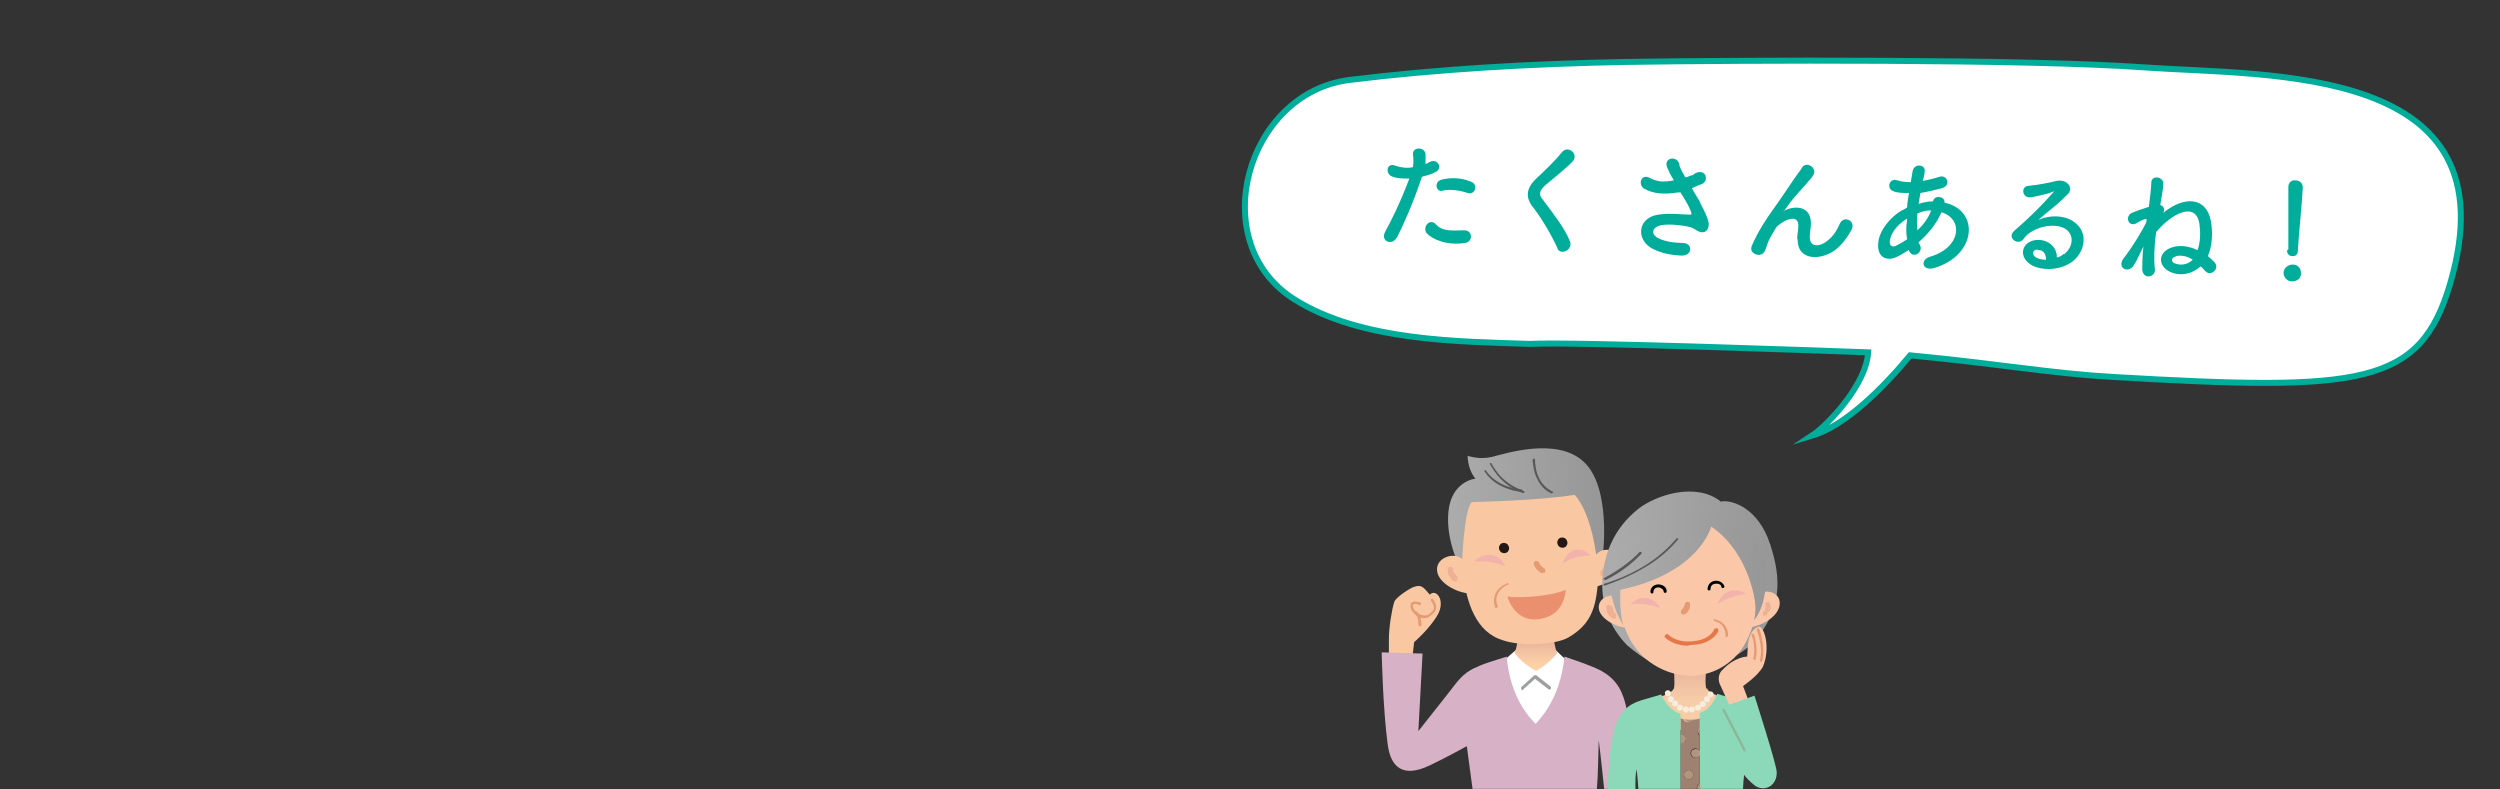 <?xml version="1.0" encoding="UTF-8"?>
<svg id="a" xmlns="http://www.w3.org/2000/svg" xmlns:xlink="http://www.w3.org/1999/xlink" version="1.1" viewBox="0 0 415.8 131.3">
  <rect x="0" y="0" width="415.8" height="131.3" fill="#333333" stroke="none"/>
  <!-- Generator: Adobe Illustrator 29.1.0, SVG Export Plug-In . SVG Version: 2.1.0 Build 142)  -->
  <defs>
    <style>
      .st0 {
        fill: none;
      }

      .st1 {
        fill: #9e9f9f;
      }

      .st2 {
        fill: #e49b74;
      }

      .st3 {
        fill: #f2b3ac;
      }

      .st4 {
        fill: #b1957c;
      }

      .st5 {
        fill: #e57749;
      }

      .st6 {
        fill: #9f8172;
      }

      .st7 {
        fill: #edb195;
      }

      .st8 {
        fill: #00ac9a;
      }

      .st9 {
        fill: #f7eddc;
      }

      .st10 {
        fill: #8bb89a;
      }

      .st11 {
        fill: #8bd9b8;
      }

      .st12 {
        fill: url(#_名称未設定グラデーション_5);
      }

      .st13 {
        fill: url(#_名称未設定グラデーション_4);
      }

      .st14 {
        fill: url(#_名称未設定グラデーション_3);
      }

      .st15 {
        fill: url(#_名称未設定グラデーション_2);
      }

      .st16 {
        fill: #f9c7a1;
      }

      .st17 {
        stroke: #00ac9a;
        stroke-miterlimit: 10;
      }

      .st17, .st18 {
        fill: #fff;
      }

      .st19 {
        fill: #eb906f;
      }

      .st20 {
        fill: #231815;
      }

      .st21 {
        fill: #595757;
      }

      .st22 {
        fill: #fac8a9;
      }

      .st23 {
        fill: url(#_名称未設定グラデーション);
      }

      .st24 {
        fill: #c8c9c9;
      }

      .st25 {
        fill: #d7b1c5;
      }
    </style>
    <linearGradient id="_名称未設定グラデーション" data-name="名称未設定グラデーション" x1="255.4" y1="31.9" x2="255.4" y2="36" gradientTransform="translate(0 143.1) scale(1 -1)" gradientUnits="userSpaceOnUse">
      <stop offset="0" stop-color="#ffd3a8"/>
      <stop offset=".4" stop-color="#f9cba5"/>
      <stop offset="1" stop-color="#ebb89e"/>
      <stop offset="1" stop-color="#eab79e"/>
    </linearGradient>
    <linearGradient id="_名称未設定グラデーション_2" data-name="名称未設定グラデーション 2" x1="212.7" y1="11.5" x2="238.7" y2="11.5" gradientTransform="translate(28.7 105.7) rotate(-2.5) scale(1 -1)" gradientUnits="userSpaceOnUse">
      <stop offset="0" stop-color="#acacac"/>
      <stop offset="1" stop-color="#979797"/>
    </linearGradient>
    <linearGradient id="_名称未設定グラデーション_3" data-name="名称未設定グラデーション 3" x1="280.9" y1="26.2" x2="280.9" y2="31.1" gradientTransform="translate(0 143.1) scale(1 -1)" gradientUnits="userSpaceOnUse">
      <stop offset="0" stop-color="#f7cda8"/>
      <stop offset=".5" stop-color="#f2c5a4"/>
      <stop offset="1" stop-color="#eab79e"/>
    </linearGradient>
    <linearGradient id="_名称未設定グラデーション_4" data-name="名称未設定グラデーション 4" x1="245.9" y1="243.4" x2="275" y2="243.4" gradientTransform="translate(29 348.5) rotate(-2) scale(1 -1)" gradientUnits="userSpaceOnUse">
      <stop offset="0" stop-color="#acacac"/>
      <stop offset="1" stop-color="#979797"/>
    </linearGradient>
    <linearGradient id="_名称未設定グラデーション_5" data-name="名称未設定グラデーション 5" x1="247.1" y1="246" x2="273.2" y2="246" gradientTransform="translate(29 348.5) rotate(-2) scale(1 -1)" gradientUnits="userSpaceOnUse">
      <stop offset="0" stop-color="#acacac"/>
      <stop offset="1" stop-color="#979797"/>
    </linearGradient>
  </defs>
  <path class="st16" d="M234.7,111.1l.5-4.3s2.9-2.5,4.1-4.9c1-2.3-.5-4-1.5-3-1.1-1.3-1.4-1.7-2.6-1.3-.7.2-3.1,1.8-3.3,2.5-.4,1.2-.9,4.2-.9,6.2,0,1.8,0,4.4,0,4.4l3.8.4h0Z"/>
  <path class="st2" d="M236.9,102.8c-.3,0-.6,0-.9-.2-.8-.4-1.4-1.1-1.4-1.8,0-.2,0-.4.2-.6.3-.2.8-.2,1.4,0,.1,0,.2.2.1.3,0,.1-.2.2-.3.1-.5-.2-.9-.2-1,0,0,0,0,0,0,.2,0,.5.5,1.1,1.2,1.4.3.1.9.3,1.4,0,1-.8,1.2-1.1.4-2.3,0-.1,0-.2,0-.3.1,0,.2,0,.3,0,1,1.4.6,2.1-.5,2.9-.3.2-.6.3-.9.3h0Z"/>
  <path class="st2" d="M236.1,104.1h0c-.1,0-.2-.1-.2-.2.1-1.3-.6-1.9-.6-1.9-.1,0-.1-.2,0-.3s.2-.1.3,0c0,0,.9.7.8,2.3,0,.1-.1.2-.2.2h0Z"/>
  <path class="st25" d="M245.3,111.1c-2.1.9-3,2.4-4.5,4.3-1.9,2.4-4.9,6.2-4.9,6.2l.7-12.9-6.8-.2s.2,9.4,1,15.3c.5,3.9,2.6,5.6,7,3.5,2.9-1.4,5.5-2.8,9-4.8,0-3.4-.8-11.7-1.5-11.4h0Z"/>
  <path class="st18" d="M250.3,109.7l2.4-2.1h5.5c0,0,2.5,2.4,2.5,2.4,0,0-.2,16-5.4,15.6s-5.1-16-5.1-16Z"/>
  <path class="st23" d="M258.3,106l-5.9.2s0,1.2-.5,2.4c.6.8,1.7,2,3.6,3,1.8-1.1,2.8-2.1,3.5-3-.3-.3-.6-2.5-.6-2.5h0Z"/>
  <path class="st1" d="M253.2,114.7c0,0-.1,0-.2,0,0-.1,0-.3,0-.4l2.2-2c0,0,.2,0,.3,0l2.4,1.9c.1,0,.1.2,0,.4s-.2.1-.4,0l-2.2-1.7-2.1,1.9s-.1,0-.2,0h0Z"/>
  <path class="st16" d="M266,94.4c-.5,5-.3,8.8-5.1,11.6-2.2,1.3-8.1,1.5-10.9.5-4.5-1.3-6.2-6.3-6.7-11.6-.2-3-1.2-2.5-1.2-3.8-.2-7.9,3.7-11.9,9.1-12.3,5.9-.4,12.3,1,13.8,4.3,1.2,2.5,1.1,10.5,1,11.2h0Z"/>
  <path class="st3" d="M245.2,93.4c1.3-1.5,4-1.7,5.2.8-2.2-.9-3.8-.9-5.2-.8Z"/>
  <path class="st2" d="M256.5,95.3c0,0-.2,0-.2,0,0,0-.9-.5-1.2-1.4,0-.2,0-.5.3-.6.2,0,.5,0,.6.3.2.6.8.9.8.9.2.1.3.4.2.6,0,.1-.2.2-.4.2h0Z"/>
  <path class="st3" d="M264.5,92.4c-1.2-1.5-3.6-1.5-4.6,1.3,1.9-1.1,3.3-1.3,4.6-1.3Z"/>
  <path class="st15" d="M244.1,75.9c.1,2.5,1.3,3.7,1.3,3.7,0,0-4,.4-4.5,5.5-.5,5.1,2.2,9.8,2.2,9.8,0,0,.3-10.2,1.7-11.4,0,0,10.9-.2,17.1-1.2,0,0,2.7,2.5,3.7,10.9l1-1s1.4-11.2-3.2-15.4c-4.5-4.2-13.2-1.3-15.3-.8-2.2.5-4-.2-4-.2h0Z"/>
  <path class="st21" d="M253.1,81.8h0s-1,0-2.3-.5c-1.2-.4-2.8-1.2-3.9-2.9,0,0,0-.2,0-.2,0,0,.2,0,.2,0,2,3,5.9,3.2,5.9,3.2,0,0,.2,0,.2.2s0,.2-.2.2h0Z"/>
  <path class="st21" d="M258.1,82.1s0,0,0,0c-1.1-.5-1.9-1.3-2.4-2.4-.5-.9-.7-2-.8-3.2,0,0,0-.2.2-.2s.2,0,.2.2c.1,3.3,1.7,4.7,3,5.3,0,0,.1.1,0,.2,0,0,0,0-.2,0Z"/>
  <path class="st16" d="M265.7,92c1.3-1.2,4.2-.4,4.2,1.7s-3.3,3.9-5.4,4c.5-1.1.1-1.5.2-3.3,0-1.3.2-1.7,1-2.4h0Z"/>
  <path class="st7" d="M267.9,93.6s0,0,0,0c0,0,0,0,0,0,0,0,0,.1,0,.2,0,.1,0,.3,0,.4,0,.3-.2.5-.3.8s-.3.4-.6.6c-.1,0-.2.2-.3.2,0,0-.1,0-.2,0,0,0,0,0,0,0,0,0,0,0-.1,0,0,0-.2,0-.2-.1h0s0-.6,0-.6c0,0,0,0,0,0h0s0,0,0-.1c0,0,.1-.1.2-.2.1-.1.2-.3.3-.4,0-.1.1-.3.2-.4,0,0,0-.2,0-.2,0,0,0,0,0-.1,0,0,0,0,0,0,0,0,0,0,0,0h0c0-.2.4-.3.6-.2,0,0,.2,0,.2.2h0Z"/>
  <path class="st2" d="M248.8,101.1c0,0-.1,0-.1,0-.3-.8-.3-1.6,0-2.3.3-.8,1.1-1.4,2-1.8,0,0,.2,0,.2,0,0,0,0,.2,0,.2-.8.3-1.5.9-1.8,1.6-.3.6-.3,1.3,0,2,0,0,0,.2,0,.2,0,0,0,0,0,0h0Z"/>
  <path class="st16" d="M243.2,93c-1.2-1.2-4.2-.4-4.2,1.7,0,2.2,3.3,3.9,5.4,4-.5-1.1.2-1.5-.2-3.3-.3-1.7-.2-1.6-1-2.4Z"/>
  <path class="st7" d="M241.7,94.6s0,0,0,0,0,0,0,0c0,0,0,0,0,.1,0,0,0,.2,0,.2,0,.2,0,.3.2.4s.2.3.3.4c0,0,.1.1.2.2,0,0,0,0,0,0h0s0,0,0,0v.6c0,.1-.1.2-.2.2s0,0,0,0h-.1s0,0,0,0c0,0-.1,0-.2,0-.1,0-.2-.1-.3-.2-.2-.2-.4-.4-.5-.6-.2-.2-.2-.5-.3-.8,0-.1,0-.3,0-.4,0,0,0-.1,0-.2,0,0,0,0,0,0s0,0,0,0c.1-.2.4-.3.6-.2,0,0,.2.1.2.2h0Z"/>
  <path class="st21" d="M253.5,82.1s0,0,0,0c-2.4-.9-4.1-2.1-5.7-4.9,0,0,0-.2,0-.2,0,0,.2,0,.2,0,1.5,2.7,3.2,3.8,5.5,4.7,0,0,.1.1,0,.2,0,0,0,.1-.2.1h0Z"/>
  <path class="st20" d="M251,91.1c0,.5-.3.9-.8.9-.5,0-.8-.3-.9-.8,0-.5.3-.9.8-.9.5,0,.8.3.9.8Z"/>
  <path class="st20" d="M260.7,90.2c0,.5-.3.9-.8.9-.5,0-.8-.3-.9-.8,0-.5.3-.9.8-.9.5,0,.8.3.9.8Z"/>
  <path class="st19" d="M250.7,99.2c0,0,1.1,4.2,5,3.8,4.6-.4,4.7-4.8,4.7-4.9-2.7,1.2-8.4,1.4-9.8,1.1Z"/>
  <path class="st25" d="M244.9,131.2h20.7c.2-2.6.2-4.8.3-8.1,0,0,.4,3.1.9,8.1h4.9c0-2.3,0-4.8-.3-7.7-.9-6.7-1.2-9.8-5.2-12-1.8-.9-4.3-1.7-6-2.3-.7,7.3-4.4,10.7-4.8,11.2-.4-.5-4.2-3.8-4.8-11.2-1.7.6-4.3,1.2-6,2.3-3,1.9-1.3,5.4-1.2,8.4,0,0,1.1,8.2,1.5,11.2h0Z"/>
  <path class="st14" d="M283.8,114.5c-.3-.6,0-3.4,0-3.4h-5.4c0,0,.2,2.9,0,3.4-.4.8-1.4,1.1-3.2,1.7l.8,5.2h10.6s.2-4.3.2-5.3c-1.8-.6-2.5-.9-2.9-1.6Z"/>
  <path class="st4" d="M281.4,129.4c.3-.3.3-.8,0-1.1s-.8-.3-1.1,0-.3.8,0,1.1c.3.3.8.3,1.1,0Z"/>
  <path class="st4" d="M280.2,123.4c.3-.3.3-.8,0-1.1-.2-.2-.4-.2-.7-.2v1.6c.2,0,.5,0,.7-.2Z"/>
  <path class="st4" d="M282.8,125v.6c0-.2,0-.4,0-.6Z"/>
  <path class="st4" d="M281.5,124.7c-.3.3-.3.8,0,1.1.3.3.8.3,1.1,0s.1-.2.2-.2v-.6c0,0,0-.2-.2-.2-.3-.3-.8-.3-1.1,0Z"/>
  <path class="st4" d="M281.4,119.9c0,0,.1-.2.2-.2-.1,0-.2,0-.3,0-.4,0-.8,0-1.1-.1,0,.1,0,.2.2.3.3.3.8.3,1.1,0Z"/>
  <path class="st4" d="M282.6,122.3s0,0,.1,0v-1.3s0,0-.1,0c-.3.3-.3.8,0,1.1Z"/>
  <path class="st13" d="M286.3,83.4c1.9-.3,6.2,1.2,8.1,7.1,2,6,1.8,10.8-2.4,15.9-2.8,3.2-7.1,4.4-9.9,4.6-3.2.2-5.6,1.3-11.5-3.7-2.8-2.9-4.6-6.9-4-12,.4-3.2,1.7-7.3,5.8-10.6,3-2.4,9.8-4.6,13.9-1.2Z"/>
  <path class="st22" d="M292.3,99.1c0,3.2-1,6.4-2.5,8.7-2,2.9-5.3,4.6-8.6,4.6s-7.1-1.7-9.3-4.8c-1.6-2.2-2.6-5.3-2.6-8.3,0-7.3,5.2-13.2,11.8-13.2,6.5,0,11.2,5.8,11.2,13.1Z"/>
  <path class="st2" d="M280,102.2c-.1,0-.3,0-.4-.2-.1-.2,0-.5.1-.6.3-.2.4-.5.5-.9,0-.2.2-.4.5-.4s.4.2.4.5c0,.7-.4,1.3-.9,1.6,0,0-.2,0-.2,0Z"/>
  <path class="st3" d="M290.4,98.8c-1.4-1.1-3.9-.8-4.7,1.6,1.9-1.1,3.3-1.4,4.7-1.6Z"/>
  <path class="st3" d="M271.2,100.5c1.2-1.4,3.7-1.6,4.9.6-2.1-.7-3.6-.7-4.9-.6Z"/>
  <path class="st24" d="M292.9,99.8s0,0,0,0c-.2,0-.2-.2-.2-.3.3-1,.7-3.2-.1-6.4,0-.2,0-.3.2-.3.2,0,.3,0,.3.2.8,3.4.4,5.7.1,6.7,0,.1-.2.2-.3.2Z"/>
  <path class="st22" d="M269.5,99.5c-1.1-1-3.6-.3-3.6,1.5s2.8,3.3,4.6,3.4c-.4-.9.1-1.3-.2-2.8-.3-1.4-.2-1.4-.9-2.1Z"/>
  <path class="st7" d="M268.2,100.9c0,.2,0,.3.1.4,0,.1,0,.3.1.4,0,.1.2.2.2.3,0,0,.1,0,.2.2,0,0,0,0,0,0h0s0,0,0,0v.5c0,0-.1.2-.2.2h-.1s0,0,0,0c0,0,0,0-.2,0,0,0-.2-.1-.3-.2-.2-.1-.3-.3-.5-.5-.1-.2-.2-.4-.3-.7,0-.2,0-.5,0-.7,0-.2.3-.3.5-.2,0,0,.2.1.2.2h0s0,0,0,0Z"/>
  <path class="st2" d="M287.1,106h0c0,0-.1,0-.1-.2,0-1-.4-2.2-1.9-2.5,0,0-.1,0-.1-.2,0,0,0-.1.2-.1,1.4.3,2.3,1.4,2.2,2.8,0,0,0,.1-.2.1h0Z"/>
  <path class="st22" d="M292.3,99c1-1.1,3.6-.7,3.7,1.2s-2.2,3.7-5.1,4.2c.3-1,.7-1.6.7-3.2,0-1.1,0-1.4.7-2.2Z"/>
  <path class="st7" d="M294.3,100.2c.1.2.2.4.2.7,0,.2,0,.5-.2.7s-.3.4-.4.6c0,0-.2.1-.3.2,0,0,0,0-.2,0,0,0,0,0,0,0h0c0,0-.2,0-.2,0h0s0-.5,0-.5h0s0,0,0,0h0c0-.1,0-.2.2-.2,0-.1.2-.2.2-.4,0-.1,0-.3,0-.4,0-.1,0-.3,0-.5h0c0-.2.3-.3.5-.3,0,0,.2,0,.2.2h0Z"/>
  <path class="st5" d="M280.8,107.4c-1.5,0-2.9-.5-3.8-1.3-.2-.1-.2-.4,0-.5.1-.2.4-.2.5,0,1,.9,2.7,1.3,4.5,1,1.5-.2,2.6-.9,3.1-1.9,0-.2.3-.2.5-.2s.2.3.2.5c-.6,1.1-1.9,2-3.6,2.2-.4,0-.9.1-1.3.1h0Z"/>
  <path class="st12" d="M293.7,94.5c-.4-5.3-7.4-9.2-10.3-9-4-1.5-5.7-1.5-7.6-.9-1.1.4-3,2.3-3.9,3.4-.9,1-3.3,3.1-3.7,4.2-.8,2.3-.7,5.4,0,7.5.3,1.2.7,2.5,1.8,4.3-.4-1.2-.6-3.1-.5-5.9,13.2-2.8,15.1-10.5,15.1-10.5,0,0,5.3,3,7.1,11.4.4,1.8.3,3.3,0,4.2,1.3-1.5,2.3-4.5,1.9-8.7h0Z"/>
  <path class="st21" d="M266.9,97.4c0,0-.2,0-.2-.1,0,0,0-.2.1-.2,2.9-.9,5.4-2.1,7.5-3.5,1.8-1.2,3.3-2.6,4.6-4.1,0,0,.2,0,.2,0,0,0,0,.2,0,.2-1.2,1.5-2.8,2.9-4.6,4.1-2.2,1.4-4.7,2.6-7.6,3.6h0Z"/>
  <path class="st21" d="M266.9,96.4c0,0-.1,0-.2,0,0,0,0-.2,0-.2,2.4-1.3,4.4-2.7,6-4.4,0,0,.2,0,.3,0s0,.2,0,.3c-1.6,1.7-3.6,3.2-6,4.4,0,0,0,0,0,0h0Z"/>
  <path class="st9" d="M276.9,115.3c0,.3.2.5.5.5s.5-.2.5-.5-.2-.5-.5-.5-.5.2-.5.5Z"/>
  <path class="st9" d="M277.4,116.3c0,.3.2.5.5.5s.5-.2.5-.5-.2-.5-.5-.5-.5.2-.5.5Z"/>
  <path class="st9" d="M278.1,117c0,.3.2.5.5.5s.5-.2.5-.5-.2-.5-.5-.5-.5.2-.5.5Z"/>
  <path class="st9" d="M278.9,117.7c0,.3.2.5.5.5s.5-.2.5-.5-.2-.5-.5-.5-.5.2-.5.5Z"/>
  <path class="st9" d="M279.9,118c0,.3.2.5.5.5s.5-.2.5-.5-.2-.5-.5-.5-.5.2-.5.5Z"/>
  <path class="st9" d="M280.9,118c0,.3.2.5.5.5s.5-.2.5-.5-.2-.5-.5-.5-.5.2-.5.5Z"/>
  <path class="st9" d="M281.9,117.7c0,.3.2.5.5.5s.5-.2.5-.5-.2-.5-.5-.5-.5.2-.5.5Z"/>
  <path class="st9" d="M282.7,117.1c0,.3.2.5.5.5s.5-.2.5-.5-.2-.5-.5-.5-.5.2-.5.5Z"/>
  <path class="st9" d="M283.4,116.3c0,.3.2.5.5.5s.5-.2.5-.5-.2-.5-.5-.5-.5.2-.5.5Z"/>
  <path class="st9" d="M284,115.5c0,.3.2.5.5.5s.5-.2.5-.5-.2-.5-.5-.5-.5.2-.5.5Z"/>
  <path d="M274.7,98.7h0c-.1,0-.2-.1-.2-.3,0-.7.6-1.2,1.3-1.2.8,0,1.4.5,1.4,1.1,0,.1,0,.3-.2.3-.1,0-.3,0-.3-.2,0-.4-.5-.7-.9-.7-.5,0-.8.3-.8.8,0,.1-.1.2-.2.2Z"/>
  <path d="M284.2,98.2c-.1,0-.2-.1-.2-.2,0-.7.5-1.3,1.2-1.4.7-.1,1.4.3,1.6.9,0,.1,0,.3-.2.3-.1,0-.3,0-.3-.2,0-.4-.6-.6-1-.5-.5,0-.8.4-.8.8,0,.1,0,.3-.2.3h0Z"/>
  <path class="st11" d="M289.9,131.2c0-1.1.4-4.3.4-4.3,0,0,1.2-.6,1.9-1.7.8-1.4,1.4-1.9.9-4.1-.7-2.8-2.7-3.9-4.4-4.7-.8-.4-2.2-.7-3.1-1-.5,1.4-1.5,2.7-2.9,3.2v12.6h7.1Z"/>
  <path class="st6" d="M279.5,123.7v7.5h2.7c0-.2,0-.5.2-.7,0,0,.2-.2.3-.2v-4.7c0,0,0,.2-.2.2-.3.3-.8.3-1.1,0-.3-.3-.3-.8,0-1.1s.8-.3,1.1,0,.1.2.2.2v-2.6s0,0-.1,0c-.3-.3-.3-.8,0-1.1s0,0,.1,0v-1.7s-.5.2-1.2.2c0,0,0,.2-.2.2-.3.3-.8.3-1.1,0,0,0-.2-.2-.2-.3-.3,0-.5-.2-.5-.2v2.7c.2,0,.5,0,.7.2.3.3.3.8,0,1.1-.2.2-.4.2-.7.2h0ZM281.4,128.3c.3.3.3.8,0,1.1-.3.3-.8.3-1.1,0s-.3-.8,0-1.1.8-.3,1.1,0Z"/>
  <path class="st4" d="M282.8,131.2v-.9c-.1,0-.2,0-.3.2-.2.2-.3.5-.2.7h.6,0Z"/>
  <path class="st11" d="M272,131.2c0-1.3,0-2.4.2-3.3.1.8.2,2,.3,3.3h7v-12.5c-1.6-.4-2.8-2.2-3.2-3.2-.9.3-2.5.7-3.4,1-2,.6-3.7,1.9-4.5,5.2-.7,2.7-.9,6.3-1,9.6h4.7Z"/>
  <path class="st22" d="M292.4,104.3c-.4,0-1.5.8-1.7,3-.1,1.6-.1,1.9-.1,1.9,0,0-2.1,0-4.2,2.3-.9.9-.4,2.2-.4,2.2l2.3,5,3-.9-1.4-3.7s2.4-1.6,3.3-3.2c1.3-3,.3-6.7-.7-6.7h0Z"/>
  <path class="st11" d="M291.8,115.7l-5.9,2.1,4.7,7.6c-1.2,1-2.2,1.1-2.2,1.1,1.2,1.8,1.9,2.9,3.4,4.1,1.5,1.2,3.8.2,3.7-2.2,0-1.2-3.7-12.7-3.7-12.7h0Z"/>
  <path class="st10" d="M290.2,125c0,0-.2,0-.2-.1l-3.5-6.7c0,0,0-.2,0-.3,0,0,.2,0,.3,0l3.5,6.7c0,0,0,.2,0,.3,0,0,0,0,0,0Z"/>
  <path class="st2" d="M291.8,109.8h0c-.1,0-.2-.2-.2-.3.5-1.8-.2-3.8-.3-3.8,0-.1,0-.2.1-.3.1,0,.2,0,.3.1,0,0,.8,2.2.3,4.1,0,0-.1.2-.2.2h0Z"/>
  <path class="st2" d="M292.9,110.1h0c-.1,0-.2-.1-.2-.2.6-2.5-.5-5-.5-5.1,0-.1,0-.2.1-.3.1,0,.2,0,.3.1,0,.1,1.1,2.7.5,5.3,0,0-.1.2-.2.2h0Z"/>
  <path class="st17" d="M356.5,11.2c-19.4-1.4-66.7-1.2-86.1-.9-15.9.3-31.4,1.2-46,3-17.2,2.2-24.1,27.1-9.1,36.5,11.1,7,27.6,7,39.2,7.4,6.9-.4,50.8,1.2,56.2,1.4-.2,5.1-6.5,12-9.4,13.9,5.7-1.7,12-8.1,16.4-13.4,14.8,1.4,23.3,3,33.8,3.6,41.3,2.4,51,1.5,56-15.5,10.8-36.7-30-34.5-51-36Z"/>
  <path class="st8" d="M232.3,39.5c-.7,1.4-2.8.7-1.9-1,1-1.8,2.5-4.8,4-8.8-1.1,0-2.1,0-3-.4-1-.5-.8-2.4.8-1.7.9.3,1.9.4,2.8.2.1-.8.1-1.3,0-2.2,0-1.2,1.9-1.2,2.1,0,0,.5,0,1.1,0,1.7.3-.1.5-.3.8-.4,1.1-.6,2.3,1.1.7,1.8-.6.3-1.3.5-2.1.7-1.5,4.5-3.1,8-4.2,10.2ZM237.3,38.8c-.8-1,.5-2.6,1.5-1.5,1,1.1,2.3,1.1,4.7,1,1.5,0,1.5,1.9.2,2.1-3,.5-5.5-.6-6.4-1.6h0ZM240,31.7c-1.1.4-1.6-1.4-.3-1.8,1.1-.3,3-.5,4.9.3,1.4.5.7,2.3-.5,1.9-1.1-.4-3-.7-4.1-.4h0Z"/>
  <path class="st8" d="M259.1,41.4c-1.1-2.4-2.7-5.1-4.1-6.9-1.3-1.6-1.2-3.1.4-4.7,1.5-1.4,3.1-2.9,4.4-4.5,1-1.2,2.8.3,1.8,1.5-1.1,1.2-3.3,2.9-4.7,4.1-.9.9-1,1.5-.3,2.3,2,2.7,3.6,4.7,4.5,6.9.6,1.4-1.5,2.5-2.1,1.2h0Z"/>
  <path class="st8" d="M282.8,33.8c.3.6,1.3,2.4,1.4,3.4,0,1.5-1.1,1.8-2.2,1-.3-.2-.5-.3-.8-.4-1.6-.4-3.9-.6-5.1-.3s-1.6,1.3-.5,2c1,.6,2.6.9,4.2.9,1.9,0,1.7,2.3-.3,2.1-1.9-.1-3.7-.5-5.1-1.4-2.3-1.6-1.9-4.9,1.4-5.4,2-.3,4,0,5.2,0,.3,0,.4,0,.3-.3,0-.1-.2-.6-.5-1.2-.3-.6-.8-1.4-1.3-2.2-.2,0-.3,0-.4,0-2.4.4-4.2.2-5.6-.6-1.2-.7-.5-2.6.9-1.8,1.3.7,2.4.7,4,.4-.5-.8-.9-1.6-1.1-2.1-.7-1.7,1.6-2.1,2-.6,0,.5.5,1.3,1,2.2.3,0,.6-.2.9-.3.3,0,.5-.2.8-.4,1.7-.8,2.3,1.2,1.1,1.8-.6.2-1.2.5-1.7.7.4.8.9,1.5,1.3,2.2Z"/>
  <path class="st8" d="M298.9,39.9c0-1,.2-1.5.2-2.4,0-2.3-3.2-.5-3.8.5-.5.9-1.1,1.8-1.4,2.7-.4,1.6-.9,1.6-1.3,1.7-.7,0-1.7-.5-1.2-1.6,1-2.3,2.3-4.3,3.6-6.1,1.3-1.8,2.4-3.5,3.5-5.1.4-.6,1-1.3,1.2-1.7.7-1.2,2.6,0,1.9,1.2-.2.3-.3.5-.5.7s-.4.4-.6.7c-1,1.1-1.7,1.9-2.3,2.6-.6.7-1,1.4-1.5,2-.2.2,0,.2,0,0,.8-.6,4.4-1.5,4.5,2,0,.8-.2,1.5-.2,2.3,0,1.8,1.7,1.7,3,.6,1.1-.9,1.6-1.9,2-2.8.7-1.5,2.8-.4,1.9,1.1-.6,1.1-1.5,2.4-2.7,3.3-2.3,1.7-6.4,1.9-6.2-2h0Z"/>
  <path class="st8" d="M317.6,41.5c-.8.5-1.6,1-2.3,1.3-1.3.6-3.2.2-2.9-2.5.2-2,2-4.2,3.9-5.3.3-.1.6-.3.9-.5,0-.8.2-1.6.3-2.4-1,0-1.9,0-2.6-.3-1.2-.4-.7-2.3.7-1.8.6.2,1.3.3,2.2.3.1-.6.2-1.2.3-1.8.3-1.5,2.3-1.1,2,.1,0,.5-.2,1-.3,1.5.9-.2,1.9-.4,2.8-.7,1.2-.4,2,1.4.4,1.9-1.2.3-2.4.6-3.6.8-.1.6-.2,1.2-.3,1.8.7-.2,1.5-.4,2.2-.4h.2c.2-1.2,2.1-.8,1.9.2,6,1.3,5.3,8.9-1.8,10.9-1.9.5-2.3-1.4-.6-1.9,5.2-1.5,5.6-6.3,1.9-7.4-.8,1.9-2.2,3.6-3.8,5,0,.1.1.3.2.4.7,1.2-1.1,2.5-1.8,1h0c0-.1,0-.1,0-.1ZM317.1,36.4c-1.7,1.1-2.7,2.5-2.8,3.8,0,.8.5.9,1,.7.6-.3,1.3-.7,1.9-1.1-.2-1-.2-2.1,0-3.3ZM321,35c-.6,0-1.4.2-2.1.5-.1,1-.1,2,0,2.8,1-.9,1.8-2,2.3-3.3h0Z"/>
  <path class="st8" d="M343.3,42.3c1.6-1.3,1.6-3.2.4-4.1-1-.8-3.2-1-5.4.1-.8.4-1.3.8-1.8,1.5-.8,1.1-2.8-.2-1.5-1.4,2.4-2.1,4.1-3.7,6.5-6.4.2-.3,0-.2-.1-.1-.6.3-2,.6-3.5.9-1.6.3-1.9-1.8-.5-1.9,1.4-.1,3.4-.5,4.6-.8,1.7-.4,3,1.1,1.9,2.2-.7.7-1.5,1.5-2.4,2.2-.9.7-1.7,1.4-2.5,2.1,1.9-.9,4.3-.8,5.8.2,2.9,1.9,1.8,5.5-.4,6.9-2.1,1.4-5.3,1.3-6.8.2-2.1-1.5-1.1-4,1.4-4,1.6,0,3.1,1.1,3.1,2.9.4,0,.8-.3,1.2-.6h0ZM338.9,41.5c-.9,0-1,.9-.3,1.3.5.3,1.1.4,1.7.4,0-1-.5-1.7-1.4-1.6h0Z"/>
  <path class="st8" d="M357.1,36.4s0,0-.1,0c-.5.1-1,.3-1.6.7-1.5.8-2-1.2-.8-1.7.9-.4,1.9-.7,2.8-1,.2-1.7.4-3.1.4-4,0-1.4,2.1-1,2,.2,0,.8-.3,2.1-.5,3.5.6.2.8.7.5,1.3,3.4-2.8,7.1-2.7,7.9,1.3.4,2.1.2,4.4-.5,5.9.4.3.7.6,1,.9,1.2,1.1-.5,2.6-1.4,1.6-.3-.3-.5-.6-.8-.8-1.4,1.3-3.4,1.7-5.1.9-2.1-1-2-3.4.5-4.1,1.3-.4,2.8-.1,4.1.5.5-1.4.5-3,.3-4.4-.6-3.7-4.5-1.8-7.2,1.4-.3,2.3-.4,4.5-.2,6.1.2,1.4-1.9,1.9-2.1.2,0-.9,0-2.3.2-3.9-.6,1.1-1,2.2-1.6,3.1-.8,1.4-2.8.6-1.8-1,.2-.3.4-.5.6-.8.1-.2.3-.4.5-.7.7-1,2.1-3.2,2.8-4.7v-.6c0,0,0,0,0,0ZM361.8,42.7c-.8.2-.7.9-.1,1.1.7.3,2,.4,3-.6-.9-.6-1.9-.8-2.8-.6Z"/>
  <path class="st8" d="M381.2,46.8c-.8,0-1.4-.7-1.4-1.4,0-.9.9-1.4,1.5-1.4.8,0,1.4.5,1.4,1.5,0,1-.9,1.3-1.5,1.3ZM380.6,41.5c0-.1,0-.3,0-.4,0-2,0-6.8,0-10h0c0-.8.6-1.2,1.2-1.1.6,0,1.2.4,1.2,1.2-.1,2.4-.7,8.1-.8,10.1,0,.5,0,1.4-1,1.3-.4,0-.9-.4-.8-1h0s0,0,0,0Z"/>
  <rect class="st0" width="415.8" height="131.3"/>
</svg>